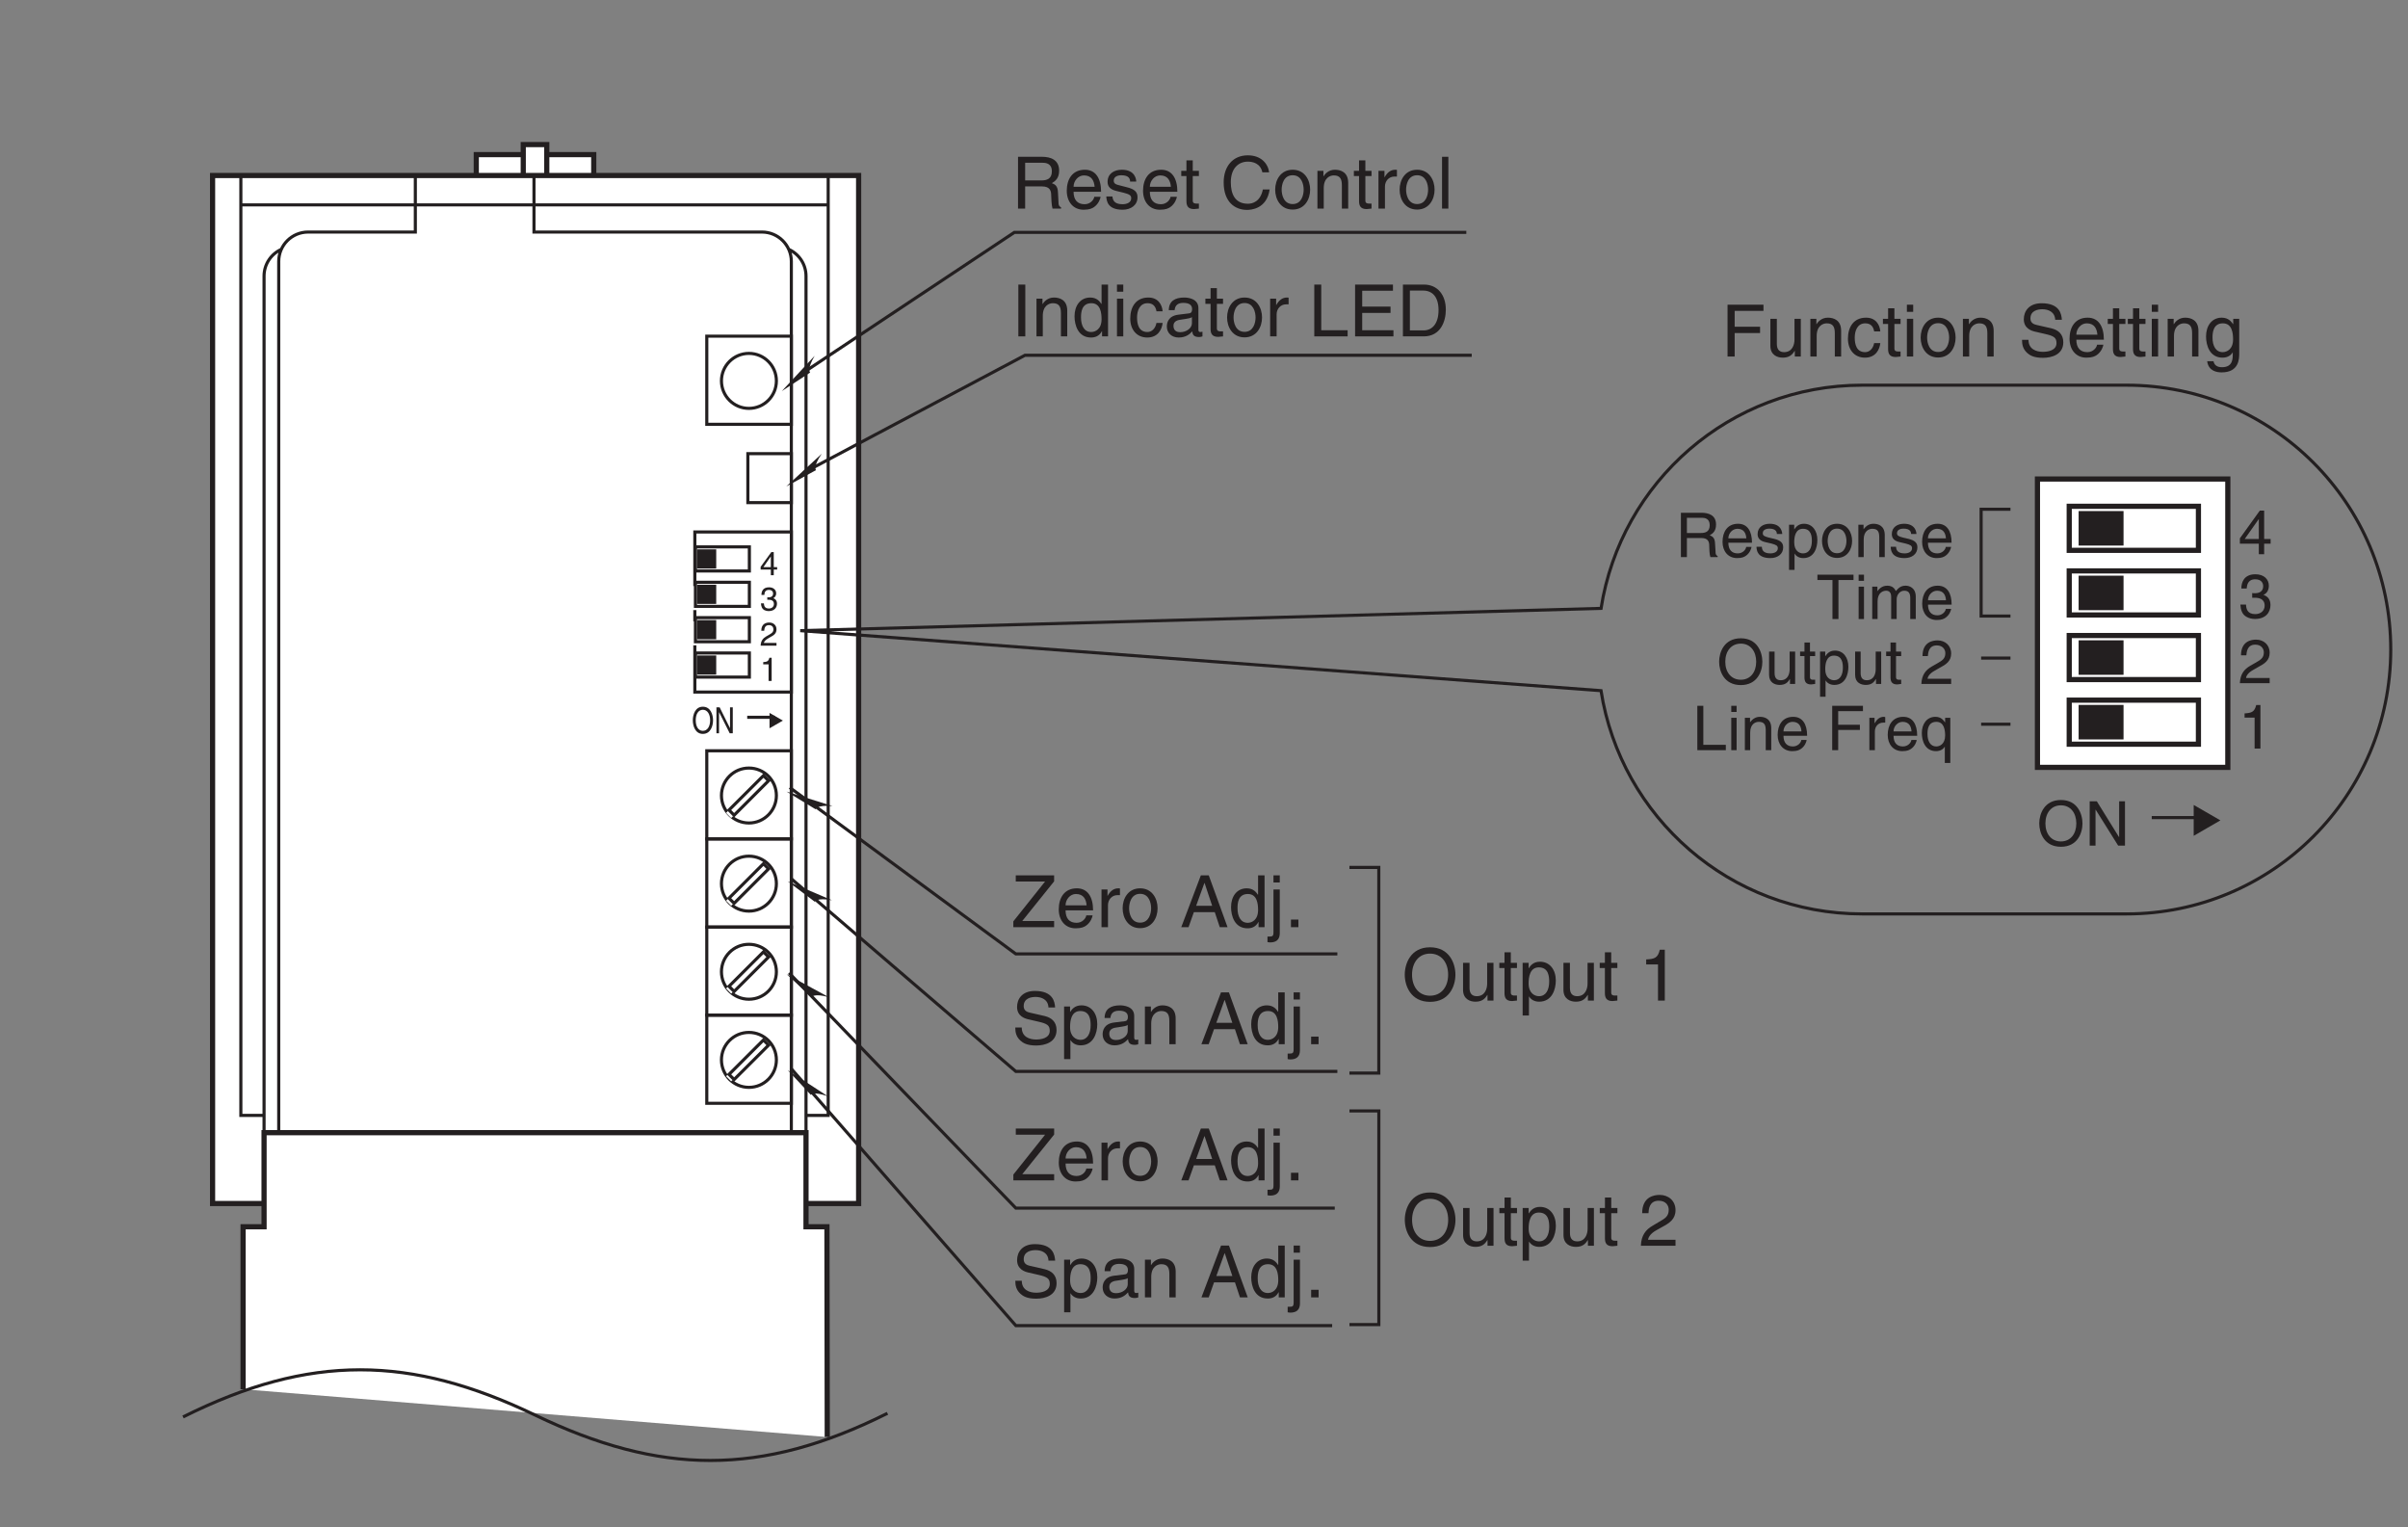 <?xml version="1.0" encoding="UTF-8"?>
<svg xmlns="http://www.w3.org/2000/svg" xmlns:xlink="http://www.w3.org/1999/xlink" width="232.44pt" height="147.4pt" viewBox="0 0 232.44 147.4" version="1.2">
<rect x="0" y="0" width="232.44" height="147.4" fill="#808080" stroke="none"/>
<defs>
<g>
<symbol overflow="visible" id="glyph0-0">
<path style="stroke:none;" d="M 0 0 L 1.594 0 L 1.594 -2.234 L 0 -2.234 Z M 0.797 -1.266 L 0.25 -2.078 L 1.344 -2.078 Z M 0.891 -1.109 L 1.438 -1.922 L 1.438 -0.297 Z M 0.25 -0.156 L 0.797 -0.969 L 1.344 -0.156 Z M 0.156 -1.922 L 0.703 -1.109 L 0.156 -0.297 Z M 0.156 -1.922 "/>
</symbol>
<symbol overflow="visible" id="glyph0-1">
<path style="stroke:none;" d="M 1.672 -0.547 L 1.672 -0.781 L 1.344 -0.781 L 1.344 -2.234 L 1.109 -2.234 L 0.078 -0.812 L 0.078 -0.547 L 1.062 -0.547 L 1.062 0 L 1.344 0 L 1.344 -0.547 Z M 1.047 -1.797 L 1.062 -1.797 L 1.062 -0.781 L 0.344 -0.781 Z M 1.047 -1.797 "/>
</symbol>
<symbol overflow="visible" id="glyph0-2">
<path style="stroke:none;" d="M 0.719 -1.031 C 0.75 -1.031 0.797 -1.031 0.844 -1.031 C 1.031 -1.031 1.359 -1 1.359 -0.625 C 1.359 -0.359 1.156 -0.188 0.875 -0.188 C 0.453 -0.188 0.406 -0.469 0.391 -0.688 L 0.109 -0.688 C 0.125 -0.422 0.188 -0.172 0.438 -0.031 C 0.547 0.016 0.688 0.062 0.859 0.062 C 1.422 0.062 1.656 -0.297 1.656 -0.656 C 1.656 -0.953 1.5 -1.109 1.297 -1.188 C 1.406 -1.234 1.578 -1.359 1.578 -1.656 C 1.578 -1.984 1.312 -2.234 0.891 -2.234 C 0.297 -2.234 0.156 -1.844 0.156 -1.5 L 0.438 -1.5 C 0.453 -1.656 0.469 -1.984 0.875 -1.984 C 1.203 -1.984 1.281 -1.766 1.281 -1.641 C 1.281 -1.359 1.078 -1.266 0.859 -1.266 C 0.812 -1.266 0.766 -1.266 0.719 -1.281 Z M 0.719 -1.031 "/>
</symbol>
<symbol overflow="visible" id="glyph0-3">
<path style="stroke:none;" d="M 0.422 -1.438 C 0.438 -1.594 0.453 -1.984 0.875 -1.984 C 1.203 -1.984 1.312 -1.766 1.312 -1.578 C 1.312 -1.297 1.141 -1.203 0.906 -1.062 L 0.609 -0.891 C 0.312 -0.719 0.094 -0.469 0.078 0 L 1.609 0 L 1.609 -0.266 L 0.391 -0.266 C 0.406 -0.344 0.484 -0.531 0.781 -0.688 L 1.016 -0.828 C 1.344 -1 1.609 -1.172 1.609 -1.578 C 1.609 -1.984 1.297 -2.234 0.922 -2.234 C 0.672 -2.234 0.141 -2.172 0.141 -1.438 Z M 0.422 -1.438 "/>
</symbol>
<symbol overflow="visible" id="glyph0-4">
<path style="stroke:none;" d="M 1.141 -2.234 L 0.922 -2.234 C 0.828 -1.875 0.688 -1.844 0.328 -1.812 L 0.328 -1.594 L 0.844 -1.594 L 0.844 0 L 1.141 0 Z M 1.141 -2.234 "/>
</symbol>
<symbol overflow="visible" id="glyph1-0">
<path style="stroke:none;" d="M 0 0 L 1.391 0 L 1.391 -2.438 L 0 -2.438 Z M 0.688 -1.375 L 0.219 -2.266 L 1.172 -2.266 Z M 0.781 -1.219 L 1.25 -2.109 L 1.25 -0.328 Z M 0.219 -0.172 L 0.688 -1.062 L 1.172 -0.172 Z M 0.141 -2.109 L 0.609 -1.219 L 0.141 -0.328 Z M 0.141 -2.109 "/>
</symbol>
<symbol overflow="visible" id="glyph1-1">
<path style="stroke:none;" d="M 1.781 -1.25 C 1.781 -0.656 1.516 -0.234 1.078 -0.234 C 0.641 -0.234 0.391 -0.656 0.391 -1.25 C 0.391 -1.844 0.641 -2.266 1.078 -2.266 C 1.516 -2.266 1.781 -1.844 1.781 -1.25 Z M 2.062 -1.25 C 2.062 -1.797 1.828 -2.562 1.078 -2.562 C 0.344 -2.562 0.109 -1.797 0.109 -1.25 C 0.109 -0.703 0.344 0.062 1.078 0.062 C 1.828 0.062 2.062 -0.703 2.062 -1.25 Z M 2.062 -1.25 "/>
</symbol>
<symbol overflow="visible" id="glyph1-2">
<path style="stroke:none;" d="M 1.531 -0.484 L 0.531 -2.5 L 0.219 -2.5 L 0.219 0 L 0.469 0 L 0.469 -2.016 L 0.484 -2.016 L 1.5 0 L 1.797 0 L 1.797 -2.5 L 1.531 -2.5 Z M 1.531 -0.484 "/>
</symbol>
<symbol overflow="visible" id="glyph2-0">
<path style="stroke:none;" d="M 0 0 L 2.984 0 L 2.984 -4.172 L 0 -4.172 Z M 1.5 -2.359 L 0.484 -3.875 L 2.5 -3.875 Z M 1.672 -2.094 L 2.688 -3.609 L 2.688 -0.562 Z M 0.484 -0.297 L 1.5 -1.828 L 2.5 -0.297 Z M 0.297 -3.609 L 1.312 -2.094 L 0.297 -0.562 Z M 0.297 -3.609 "/>
</symbol>
<symbol overflow="visible" id="glyph2-1">
<path style="stroke:none;" d="M 3.812 -2.141 C 3.812 -1.141 3.25 -0.406 2.328 -0.406 C 1.391 -0.406 0.828 -1.141 0.828 -2.141 C 0.828 -3.156 1.391 -3.891 2.328 -3.891 C 3.25 -3.891 3.812 -3.156 3.812 -2.141 Z M 4.406 -2.141 C 4.406 -3.062 3.922 -4.406 2.328 -4.406 C 0.719 -4.406 0.234 -3.062 0.234 -2.141 C 0.234 -1.219 0.719 0.109 2.328 0.109 C 3.922 0.109 4.406 -1.219 4.406 -2.141 Z M 4.406 -2.141 "/>
</symbol>
<symbol overflow="visible" id="glyph2-2">
<path style="stroke:none;" d="M 3.297 -0.828 L 3.281 -0.828 L 1.141 -4.281 L 0.453 -4.281 L 0.453 0 L 1.016 0 L 1.016 -3.469 L 1.031 -3.469 L 3.203 0 L 3.859 0 L 3.859 -4.281 L 3.297 -4.281 Z M 3.297 -0.828 "/>
</symbol>
<symbol overflow="visible" id="glyph2-3">
<path style="stroke:none;" d="M 2.141 -4.203 L 1.734 -4.203 C 1.562 -3.516 1.281 -3.438 0.609 -3.391 L 0.609 -2.984 L 1.578 -2.984 L 1.578 0 L 2.141 0 Z M 2.141 -4.203 "/>
</symbol>
<symbol overflow="visible" id="glyph2-4">
<path style="stroke:none;" d="M 0.781 -2.688 C 0.812 -2.984 0.844 -3.719 1.641 -3.719 C 2.25 -3.719 2.469 -3.297 2.469 -2.969 C 2.469 -2.422 2.141 -2.25 1.688 -1.984 L 1.141 -1.672 C 0.578 -1.344 0.188 -0.875 0.156 0 L 3.031 0 L 3.031 -0.5 L 0.75 -0.5 C 0.766 -0.656 0.891 -0.984 1.469 -1.297 L 1.906 -1.547 C 2.531 -1.875 3.031 -2.188 3.031 -2.938 C 3.031 -3.719 2.438 -4.203 1.719 -4.203 C 1.266 -4.203 0.266 -4.062 0.266 -2.688 Z M 0.781 -2.688 "/>
</symbol>
<symbol overflow="visible" id="glyph2-5">
<path style="stroke:none;" d="M 1.344 -1.938 C 1.422 -1.938 1.5 -1.938 1.578 -1.938 C 1.938 -1.938 2.547 -1.875 2.547 -1.172 C 2.547 -0.688 2.172 -0.359 1.641 -0.359 C 0.859 -0.359 0.766 -0.891 0.75 -1.281 L 0.203 -1.281 C 0.234 -0.797 0.359 -0.312 0.828 -0.078 C 1.031 0.031 1.297 0.109 1.609 0.109 C 2.672 0.109 3.109 -0.547 3.109 -1.234 C 3.109 -1.797 2.828 -2.078 2.422 -2.219 C 2.641 -2.297 2.953 -2.547 2.953 -3.094 C 2.953 -3.734 2.469 -4.203 1.656 -4.203 C 0.562 -4.203 0.297 -3.438 0.297 -2.828 L 0.812 -2.828 C 0.844 -3.109 0.891 -3.719 1.641 -3.719 C 2.266 -3.719 2.406 -3.312 2.406 -3.062 C 2.406 -2.531 2.016 -2.375 1.609 -2.375 C 1.516 -2.375 1.422 -2.375 1.344 -2.391 Z M 1.344 -1.938 "/>
</symbol>
<symbol overflow="visible" id="glyph2-6">
<path style="stroke:none;" d="M 3.125 -1.016 L 3.125 -1.469 L 2.5 -1.469 L 2.5 -4.203 L 2.078 -4.203 L 0.156 -1.531 L 0.156 -1.016 L 1.984 -1.016 L 1.984 0 L 2.5 0 L 2.5 -1.016 Z M 1.969 -3.375 L 1.984 -3.375 L 1.984 -1.469 L 0.625 -1.469 Z M 1.969 -3.375 "/>
</symbol>
<symbol overflow="visible" id="glyph2-7">
<path style="stroke:none;" d="M 1.031 -4.281 L 0.453 -4.281 L 0.453 0 L 3.203 0 L 3.203 -0.516 L 1.031 -0.516 Z M 1.031 -4.281 "/>
</symbol>
<symbol overflow="visible" id="glyph2-8">
<path style="stroke:none;" d="M 0.922 -3.125 L 0.406 -3.125 L 0.406 0 L 0.922 0 Z M 0.922 -3.688 L 0.922 -4.281 L 0.406 -4.281 L 0.406 -3.688 Z M 0.922 -3.688 "/>
</symbol>
<symbol overflow="visible" id="glyph2-9">
<path style="stroke:none;" d="M 2.938 -2.125 C 2.938 -3.016 2.328 -3.219 1.844 -3.219 C 1.297 -3.219 1.016 -2.844 0.891 -2.688 L 0.891 -3.125 L 0.391 -3.125 L 0.391 0 L 0.906 0 L 0.906 -1.703 C 0.906 -2.547 1.438 -2.734 1.734 -2.734 C 2.25 -2.734 2.406 -2.469 2.406 -1.922 L 2.406 0 L 2.938 0 Z M 2.938 -2.125 "/>
</symbol>
<symbol overflow="visible" id="glyph2-10">
<path style="stroke:none;" d="M 2.516 -0.984 C 2.5 -0.75 2.203 -0.359 1.703 -0.359 C 1.109 -0.359 0.797 -0.734 0.797 -1.391 L 3.078 -1.391 C 3.078 -2.5 2.641 -3.219 1.734 -3.219 C 0.703 -3.219 0.234 -2.438 0.234 -1.469 C 0.234 -0.578 0.766 0.094 1.641 0.094 C 2.141 0.094 2.344 -0.031 2.484 -0.125 C 2.875 -0.391 3.016 -0.828 3.031 -0.984 Z M 0.797 -1.812 C 0.797 -2.297 1.188 -2.734 1.672 -2.734 C 2.297 -2.734 2.5 -2.297 2.531 -1.812 Z M 0.797 -1.812 "/>
</symbol>
<symbol overflow="visible" id="glyph2-11">
<path style="stroke:none;" d=""/>
</symbol>
<symbol overflow="visible" id="glyph2-12">
<path style="stroke:none;" d="M 1.094 -1.953 L 3.188 -1.953 L 3.188 -2.453 L 1.094 -2.453 L 1.094 -3.766 L 3.484 -3.766 L 3.484 -4.281 L 0.516 -4.281 L 0.516 0 L 1.094 0 Z M 1.094 -1.953 "/>
</symbol>
<symbol overflow="visible" id="glyph2-13">
<path style="stroke:none;" d="M 0.984 -1.812 C 0.984 -2.266 1.297 -2.656 1.781 -2.656 L 1.984 -2.656 L 1.984 -3.188 C 1.938 -3.203 1.906 -3.219 1.844 -3.219 C 1.453 -3.219 1.172 -2.969 0.969 -2.609 L 0.953 -2.609 L 0.953 -3.125 L 0.453 -3.125 L 0.453 0 L 0.984 0 Z M 0.984 -1.812 "/>
</symbol>
<symbol overflow="visible" id="glyph2-14">
<path style="stroke:none;" d="M 2.953 -3.125 L 2.453 -3.125 L 2.453 -2.688 L 2.438 -2.688 C 2.312 -2.859 2.078 -3.219 1.516 -3.219 C 0.688 -3.219 0.203 -2.531 0.203 -1.656 C 0.203 -0.906 0.516 0.094 1.578 0.094 C 2 0.094 2.281 -0.109 2.406 -0.328 L 2.422 -0.328 L 2.422 1.234 L 2.953 1.234 Z M 2.453 -1.422 C 2.453 -0.578 1.922 -0.359 1.594 -0.359 C 1.016 -0.359 0.75 -0.891 0.75 -1.562 C 0.75 -1.969 0.797 -2.734 1.609 -2.734 C 2.359 -2.734 2.453 -1.922 2.453 -1.422 Z M 2.453 -1.422 "/>
</symbol>
<symbol overflow="visible" id="glyph2-15">
<path style="stroke:none;" d="M 2.922 0 L 2.922 -3.125 L 2.391 -3.125 L 2.391 -1.406 C 2.391 -0.953 2.203 -0.359 1.531 -0.359 C 1.188 -0.359 0.938 -0.531 0.938 -1.047 L 0.938 -3.125 L 0.406 -3.125 L 0.406 -0.875 C 0.406 -0.125 0.969 0.094 1.422 0.094 C 1.922 0.094 2.188 -0.094 2.406 -0.469 L 2.422 -0.453 L 2.422 0 Z M 2.922 0 "/>
</symbol>
<symbol overflow="visible" id="glyph2-16">
<path style="stroke:none;" d="M 1.531 -2.688 L 1.531 -3.125 L 1.031 -3.125 L 1.031 -4 L 0.5 -4 L 0.5 -3.125 L 0.078 -3.125 L 0.078 -2.688 L 0.5 -2.688 L 0.5 -0.625 C 0.5 -0.25 0.625 0.047 1.141 0.047 C 1.188 0.047 1.344 0.016 1.531 0 L 1.531 -0.406 L 1.344 -0.406 C 1.234 -0.406 1.031 -0.406 1.031 -0.656 L 1.031 -2.688 Z M 1.531 -2.688 "/>
</symbol>
<symbol overflow="visible" id="glyph2-17">
<path style="stroke:none;" d="M 0.844 -1.422 C 0.844 -1.922 0.938 -2.734 1.688 -2.734 C 2.5 -2.734 2.547 -1.969 2.547 -1.562 C 2.547 -0.891 2.281 -0.359 1.703 -0.359 C 1.359 -0.359 0.844 -0.578 0.844 -1.422 Z M 0.344 1.234 L 0.875 1.234 L 0.875 -0.328 L 0.891 -0.328 C 1.016 -0.109 1.297 0.094 1.719 0.094 C 2.781 0.094 3.078 -0.906 3.078 -1.656 C 3.078 -2.531 2.609 -3.219 1.781 -3.219 C 1.219 -3.219 0.984 -2.859 0.859 -2.688 L 0.844 -2.688 L 0.844 -3.125 L 0.344 -3.125 Z M 0.344 1.234 "/>
</symbol>
<symbol overflow="visible" id="glyph2-18">
<path style="stroke:none;" d="M 1.109 -1.844 L 2.5 -1.844 C 3.203 -1.844 3.266 -1.422 3.266 -1.078 C 3.266 -0.906 3.281 -0.266 3.375 0 L 4.078 0 L 4.078 -0.094 C 3.906 -0.203 3.875 -0.281 3.875 -0.531 L 3.828 -1.297 C 3.812 -1.891 3.562 -2 3.312 -2.109 C 3.594 -2.266 3.922 -2.5 3.922 -3.141 C 3.922 -4.047 3.219 -4.281 2.5 -4.281 L 0.531 -4.281 L 0.531 0 L 1.109 0 Z M 1.109 -3.797 L 2.547 -3.797 C 2.828 -3.797 3.312 -3.734 3.312 -3.078 C 3.312 -2.438 2.875 -2.328 2.453 -2.328 L 1.109 -2.328 Z M 1.109 -3.797 "/>
</symbol>
<symbol overflow="visible" id="glyph2-19">
<path style="stroke:none;" d="M 2.672 -2.234 C 2.672 -2.391 2.594 -3.219 1.469 -3.219 C 0.859 -3.219 0.297 -2.906 0.297 -2.219 C 0.297 -1.781 0.578 -1.562 1.016 -1.453 L 1.625 -1.312 C 2.078 -1.188 2.25 -1.109 2.25 -0.859 C 2.25 -0.516 1.906 -0.359 1.531 -0.359 C 0.781 -0.359 0.719 -0.766 0.703 -1 L 0.188 -1 C 0.203 -0.625 0.297 0.094 1.531 0.094 C 2.234 0.094 2.766 -0.297 2.766 -0.938 C 2.766 -1.359 2.547 -1.609 1.891 -1.766 L 1.359 -1.891 C 0.969 -2 0.797 -2.062 0.797 -2.312 C 0.797 -2.703 1.266 -2.75 1.422 -2.75 C 2.078 -2.75 2.156 -2.422 2.156 -2.234 Z M 2.672 -2.234 "/>
</symbol>
<symbol overflow="visible" id="glyph2-20">
<path style="stroke:none;" d="M 0.203 -1.562 C 0.203 -0.766 0.656 0.078 1.656 0.078 C 2.656 0.078 3.109 -0.766 3.109 -1.562 C 3.109 -2.375 2.656 -3.219 1.656 -3.219 C 0.656 -3.219 0.203 -2.375 0.203 -1.562 Z M 0.75 -1.562 C 0.75 -1.984 0.906 -2.75 1.656 -2.75 C 2.406 -2.75 2.562 -1.984 2.562 -1.562 C 2.562 -1.141 2.406 -0.375 1.656 -0.375 C 0.906 -0.375 0.75 -1.141 0.75 -1.562 Z M 0.75 -1.562 "/>
</symbol>
<symbol overflow="visible" id="glyph2-21">
<path style="stroke:none;" d="M 0.078 -3.766 L 1.531 -3.766 L 1.531 0 L 2.109 0 L 2.109 -3.766 L 3.562 -3.766 L 3.562 -4.281 L 0.078 -4.281 Z M 0.078 -3.766 "/>
</symbol>
<symbol overflow="visible" id="glyph2-22">
<path style="stroke:none;" d="M 0.391 0 L 0.906 0 L 0.906 -1.703 C 0.906 -2.547 1.438 -2.734 1.734 -2.734 C 2.125 -2.734 2.219 -2.422 2.219 -2.156 L 2.219 0 L 2.75 0 L 2.75 -1.906 C 2.75 -2.328 3.047 -2.734 3.484 -2.734 C 3.938 -2.734 4.062 -2.453 4.062 -2.016 L 4.062 0 L 4.594 0 L 4.594 -2.156 C 4.594 -3.031 3.953 -3.219 3.625 -3.219 C 3.141 -3.219 2.938 -3 2.672 -2.703 C 2.578 -2.875 2.406 -3.219 1.844 -3.219 C 1.281 -3.219 1.016 -2.844 0.891 -2.688 L 0.891 -3.125 L 0.391 -3.125 Z M 0.391 0 "/>
</symbol>
<symbol overflow="visible" id="glyph3-0">
<path style="stroke:none;" d="M 0 0 L 3.484 0 L 3.484 -4.875 L 0 -4.875 Z M 1.734 -2.75 L 0.562 -4.531 L 2.922 -4.531 Z M 1.953 -2.438 L 3.141 -4.219 L 3.141 -0.656 Z M 0.562 -0.344 L 1.734 -2.125 L 2.922 -0.344 Z M 0.344 -4.219 L 1.531 -2.438 L 0.344 -0.656 Z M 0.344 -4.219 "/>
</symbol>
<symbol overflow="visible" id="glyph3-1">
<path style="stroke:none;" d="M 4.188 -3.547 C 4.156 -4.094 3.984 -5.141 2.234 -5.141 C 1.016 -5.141 0.516 -4.375 0.516 -3.594 C 0.516 -2.719 1.25 -2.484 1.578 -2.406 L 2.594 -2.172 C 3.422 -1.984 3.672 -1.812 3.672 -1.297 C 3.672 -0.578 2.844 -0.453 2.359 -0.453 C 1.719 -0.453 0.969 -0.703 0.969 -1.609 L 0.344 -1.609 C 0.344 -1.156 0.422 -0.734 0.844 -0.344 C 1.078 -0.141 1.438 0.125 2.359 0.125 C 3.219 0.125 4.328 -0.188 4.328 -1.375 C 4.328 -2.172 3.828 -2.562 3.188 -2.719 L 1.75 -3.047 C 1.469 -3.109 1.156 -3.25 1.156 -3.672 C 1.156 -4.438 1.875 -4.562 2.312 -4.562 C 2.875 -4.562 3.516 -4.312 3.547 -3.547 Z M 4.188 -3.547 "/>
</symbol>
<symbol overflow="visible" id="glyph3-2">
<path style="stroke:none;" d="M 0.984 -1.656 C 0.984 -2.25 1.094 -3.203 1.969 -3.203 C 2.922 -3.203 2.969 -2.297 2.969 -1.828 C 2.969 -1.031 2.656 -0.422 1.984 -0.422 C 1.594 -0.422 0.984 -0.688 0.984 -1.656 Z M 0.406 1.438 L 1.016 1.438 L 1.016 -0.391 L 1.031 -0.391 C 1.188 -0.125 1.516 0.109 2 0.109 C 3.234 0.109 3.609 -1.062 3.609 -1.938 C 3.609 -2.953 3.047 -3.75 2.078 -3.75 C 1.422 -3.75 1.141 -3.344 1 -3.125 L 0.984 -3.125 L 0.984 -3.641 L 0.406 -3.641 Z M 0.406 1.438 "/>
</symbol>
<symbol overflow="visible" id="glyph3-3">
<path style="stroke:none;" d="M 1 -2.531 C 1.031 -2.812 1.141 -3.234 1.828 -3.234 C 2.406 -3.234 2.688 -3.031 2.688 -2.641 C 2.688 -2.281 2.516 -2.234 2.375 -2.219 L 1.359 -2.094 C 0.344 -1.969 0.25 -1.25 0.25 -0.953 C 0.25 -0.328 0.719 0.109 1.391 0.109 C 2.109 0.109 2.469 -0.234 2.703 -0.484 C 2.734 -0.203 2.812 0.062 3.359 0.062 C 3.5 0.062 3.594 0.031 3.688 0 L 3.688 -0.453 C 3.625 -0.438 3.547 -0.422 3.484 -0.422 C 3.359 -0.422 3.297 -0.484 3.297 -0.641 L 3.297 -2.734 C 3.297 -3.672 2.234 -3.75 1.938 -3.75 C 1.031 -3.75 0.453 -3.406 0.438 -2.531 Z M 2.672 -1.266 C 2.672 -0.781 2.125 -0.406 1.547 -0.406 C 1.094 -0.406 0.891 -0.641 0.891 -1.031 C 0.891 -1.5 1.359 -1.594 1.672 -1.625 C 2.422 -1.734 2.578 -1.781 2.672 -1.859 Z M 2.672 -1.266 "/>
</symbol>
<symbol overflow="visible" id="glyph3-4">
<path style="stroke:none;" d="M 3.422 -2.484 C 3.422 -3.516 2.703 -3.75 2.141 -3.75 C 1.516 -3.75 1.172 -3.328 1.047 -3.125 L 1.031 -3.125 L 1.031 -3.641 L 0.453 -3.641 L 0.453 0 L 1.062 0 L 1.062 -1.984 C 1.062 -2.969 1.672 -3.203 2.031 -3.203 C 2.625 -3.203 2.812 -2.875 2.812 -2.25 L 2.812 0 L 3.422 0 Z M 3.422 -2.484 "/>
</symbol>
<symbol overflow="visible" id="glyph3-5">
<path style="stroke:none;" d=""/>
</symbol>
<symbol overflow="visible" id="glyph3-6">
<path style="stroke:none;" d="M 3.328 -1.453 L 3.812 0 L 4.562 0 L 2.75 -5 L 1.984 -5 L 0.094 0 L 0.797 0 L 1.312 -1.453 Z M 1.531 -2.062 L 2.328 -4.266 L 2.344 -4.266 L 3.078 -2.062 Z M 1.531 -2.062 "/>
</symbol>
<symbol overflow="visible" id="glyph3-7">
<path style="stroke:none;" d="M 3.484 -5 L 2.859 -5 L 2.859 -3.172 L 2.844 -3.125 C 2.703 -3.344 2.422 -3.75 1.766 -3.75 C 0.797 -3.75 0.25 -2.953 0.25 -1.938 C 0.25 -1.062 0.609 0.109 1.844 0.109 C 2.203 0.109 2.625 0 2.891 -0.5 L 2.906 -0.5 L 2.906 0 L 3.484 0 Z M 0.875 -1.828 C 0.875 -2.297 0.922 -3.203 1.875 -3.203 C 2.766 -3.203 2.859 -2.25 2.859 -1.656 C 2.859 -0.688 2.25 -0.422 1.859 -0.422 C 1.188 -0.422 0.875 -1.031 0.875 -1.828 Z M 0.875 -1.828 "/>
</symbol>
<symbol overflow="visible" id="glyph3-8">
<path style="stroke:none;" d="M 1.078 -3.641 L 0.469 -3.641 L 0.469 0.469 C 0.469 0.875 0.375 0.906 0.016 0.906 L -0.109 0.906 L -0.109 1.438 C -0.016 1.453 0.062 1.469 0.141 1.469 C 1.047 1.469 1.078 0.844 1.078 0.531 Z M 1.078 -5 L 0.469 -5 L 0.469 -4.312 L 1.078 -4.312 Z M 1.078 -5 "/>
</symbol>
<symbol overflow="visible" id="glyph3-9">
<path style="stroke:none;" d="M 1.328 -0.734 L 0.609 -0.734 L 0.609 0 L 1.328 0 Z M 1.328 -0.734 "/>
</symbol>
<symbol overflow="visible" id="glyph3-10">
<path style="stroke:none;" d="M 4.094 -0.594 L 1.016 -0.594 L 4.094 -4.422 L 4.094 -5 L 0.391 -5 L 0.391 -4.406 L 3.219 -4.406 L 0.156 -0.562 L 0.156 0 L 4.094 0 Z M 4.094 -0.594 "/>
</symbol>
<symbol overflow="visible" id="glyph3-11">
<path style="stroke:none;" d="M 2.938 -1.141 C 2.906 -0.875 2.578 -0.422 2 -0.422 C 1.297 -0.422 0.938 -0.859 0.938 -1.625 L 3.594 -1.625 C 3.594 -2.906 3.078 -3.75 2.031 -3.75 C 0.828 -3.75 0.281 -2.844 0.281 -1.719 C 0.281 -0.672 0.891 0.109 1.906 0.109 C 2.5 0.109 2.734 -0.031 2.906 -0.141 C 3.359 -0.453 3.531 -0.969 3.547 -1.141 Z M 0.938 -2.109 C 0.938 -2.672 1.375 -3.203 1.938 -3.203 C 2.688 -3.203 2.922 -2.672 2.969 -2.109 Z M 0.938 -2.109 "/>
</symbol>
<symbol overflow="visible" id="glyph3-12">
<path style="stroke:none;" d="M 1.156 -2.125 C 1.156 -2.641 1.516 -3.094 2.078 -3.094 L 2.312 -3.094 L 2.312 -3.734 C 2.266 -3.75 2.234 -3.75 2.156 -3.75 C 1.688 -3.75 1.375 -3.469 1.125 -3.031 L 1.109 -3.031 L 1.109 -3.641 L 0.531 -3.641 L 0.531 0 L 1.156 0 Z M 1.156 -2.125 "/>
</symbol>
<symbol overflow="visible" id="glyph3-13">
<path style="stroke:none;" d="M 0.25 -1.828 C 0.25 -0.891 0.781 0.094 1.938 0.094 C 3.094 0.094 3.625 -0.891 3.625 -1.828 C 3.625 -2.766 3.094 -3.75 1.938 -3.75 C 0.781 -3.75 0.25 -2.766 0.25 -1.828 Z M 0.875 -1.828 C 0.875 -2.312 1.062 -3.219 1.938 -3.219 C 2.812 -3.219 3 -2.312 3 -1.828 C 3 -1.344 2.812 -0.438 1.938 -0.438 C 1.062 -0.438 0.875 -1.344 0.875 -1.828 Z M 0.875 -1.828 "/>
</symbol>
<symbol overflow="visible" id="glyph3-14">
<path style="stroke:none;" d="M 4.453 -2.5 C 4.453 -1.328 3.797 -0.469 2.703 -0.469 C 1.625 -0.469 0.969 -1.328 0.969 -2.5 C 0.969 -3.672 1.625 -4.531 2.703 -4.531 C 3.797 -4.531 4.453 -3.672 4.453 -2.5 Z M 5.156 -2.5 C 5.156 -3.578 4.578 -5.141 2.703 -5.141 C 0.844 -5.141 0.266 -3.578 0.266 -2.5 C 0.266 -1.422 0.844 0.125 2.703 0.125 C 4.578 0.125 5.156 -1.422 5.156 -2.5 Z M 5.156 -2.5 "/>
</symbol>
<symbol overflow="visible" id="glyph3-15">
<path style="stroke:none;" d="M 3.406 0 L 3.406 -3.641 L 2.797 -3.641 L 2.797 -1.641 C 2.797 -1.109 2.562 -0.422 1.797 -0.422 C 1.391 -0.422 1.094 -0.625 1.094 -1.219 L 1.094 -3.641 L 0.469 -3.641 L 0.469 -1.031 C 0.469 -0.156 1.125 0.109 1.656 0.109 C 2.25 0.109 2.562 -0.125 2.812 -0.547 L 2.828 -0.531 L 2.828 0 Z M 3.406 0 "/>
</symbol>
<symbol overflow="visible" id="glyph3-16">
<path style="stroke:none;" d="M 1.797 -3.141 L 1.797 -3.641 L 1.203 -3.641 L 1.203 -4.656 L 0.594 -4.656 L 0.594 -3.641 L 0.094 -3.641 L 0.094 -3.141 L 0.594 -3.141 L 0.594 -0.734 C 0.594 -0.297 0.719 0.047 1.328 0.047 C 1.391 0.047 1.562 0.016 1.797 0 L 1.797 -0.484 L 1.578 -0.484 C 1.453 -0.484 1.203 -0.484 1.203 -0.766 L 1.203 -3.141 Z M 1.797 -3.141 "/>
</symbol>
<symbol overflow="visible" id="glyph3-17">
<path style="stroke:none;" d="M 0.922 -3.141 C 0.938 -3.484 0.984 -4.344 1.906 -4.344 C 2.625 -4.344 2.875 -3.859 2.875 -3.469 C 2.875 -2.828 2.5 -2.625 1.984 -2.328 L 1.328 -1.938 C 0.672 -1.562 0.219 -1.016 0.188 0 L 3.531 0 L 3.531 -0.578 L 0.875 -0.578 C 0.906 -0.766 1.047 -1.156 1.719 -1.516 L 2.219 -1.797 C 2.953 -2.188 3.531 -2.562 3.531 -3.438 C 3.531 -4.344 2.844 -4.906 2 -4.906 C 1.469 -4.906 0.312 -4.734 0.312 -3.141 Z M 0.922 -3.141 "/>
</symbol>
<symbol overflow="visible" id="glyph3-18">
<path style="stroke:none;" d="M 2.5 -4.906 L 2.016 -4.906 C 1.828 -4.094 1.5 -4.016 0.703 -3.969 L 0.703 -3.484 L 1.844 -3.484 L 1.844 0 L 2.5 0 Z M 2.5 -4.906 "/>
</symbol>
<symbol overflow="visible" id="glyph3-19">
<path style="stroke:none;" d="M 1.297 -2.141 L 2.922 -2.141 C 3.734 -2.141 3.812 -1.672 3.812 -1.25 C 3.812 -1.062 3.844 -0.312 3.938 0 L 4.766 0 L 4.766 -0.109 C 4.562 -0.234 4.516 -0.328 4.516 -0.609 L 4.469 -1.516 C 4.453 -2.219 4.156 -2.344 3.875 -2.453 C 4.188 -2.641 4.578 -2.922 4.578 -3.656 C 4.578 -4.719 3.75 -5 2.922 -5 L 0.609 -5 L 0.609 0 L 1.297 0 Z M 1.297 -4.422 L 2.969 -4.422 C 3.312 -4.422 3.875 -4.359 3.875 -3.594 C 3.875 -2.844 3.359 -2.719 2.859 -2.719 L 1.297 -2.719 Z M 1.297 -4.422 "/>
</symbol>
<symbol overflow="visible" id="glyph3-20">
<path style="stroke:none;" d="M 3.109 -2.609 C 3.109 -2.781 3.031 -3.75 1.719 -3.75 C 1 -3.75 0.344 -3.391 0.344 -2.578 C 0.344 -2.078 0.672 -1.828 1.188 -1.703 L 1.891 -1.531 C 2.422 -1.391 2.625 -1.297 2.625 -1 C 2.625 -0.594 2.219 -0.422 1.781 -0.422 C 0.922 -0.422 0.844 -0.891 0.812 -1.172 L 0.219 -1.172 C 0.25 -0.734 0.344 0.109 1.797 0.109 C 2.609 0.109 3.234 -0.344 3.234 -1.094 C 3.234 -1.594 2.969 -1.875 2.203 -2.062 L 1.594 -2.219 C 1.125 -2.328 0.938 -2.406 0.938 -2.703 C 0.938 -3.156 1.469 -3.219 1.656 -3.219 C 2.438 -3.219 2.516 -2.844 2.516 -2.609 Z M 3.109 -2.609 "/>
</symbol>
<symbol overflow="visible" id="glyph3-21">
<path style="stroke:none;" d="M 4.703 -3.5 C 4.594 -4.328 3.938 -5.141 2.641 -5.141 C 1.188 -5.141 0.312 -4.062 0.312 -2.531 C 0.312 -0.609 1.422 0.125 2.562 0.125 C 2.938 0.125 4.469 0.047 4.75 -1.844 L 4.094 -1.844 C 3.859 -0.672 3.094 -0.469 2.656 -0.469 C 1.422 -0.469 1 -1.375 1 -2.547 C 1 -3.875 1.734 -4.531 2.641 -4.531 C 3.125 -4.531 3.859 -4.375 4.047 -3.5 Z M 4.703 -3.5 "/>
</symbol>
<symbol overflow="visible" id="glyph3-22">
<path style="stroke:none;" d="M 1.078 -5 L 0.469 -5 L 0.469 0 L 1.078 0 Z M 1.078 -5 "/>
</symbol>
<symbol overflow="visible" id="glyph3-23">
<path style="stroke:none;" d="M 1.312 -5 L 0.641 -5 L 0.641 0 L 1.312 0 Z M 1.312 -5 "/>
</symbol>
<symbol overflow="visible" id="glyph3-24">
<path style="stroke:none;" d="M 1.078 -3.641 L 0.469 -3.641 L 0.469 0 L 1.078 0 Z M 1.078 -4.312 L 1.078 -5 L 0.469 -5 L 0.469 -4.312 Z M 1.078 -4.312 "/>
</symbol>
<symbol overflow="visible" id="glyph3-25">
<path style="stroke:none;" d="M 3.328 -2.422 C 3.281 -3.047 2.906 -3.75 1.953 -3.75 C 0.75 -3.75 0.203 -2.844 0.203 -1.719 C 0.203 -0.672 0.812 0.109 1.844 0.109 C 2.906 0.109 3.266 -0.703 3.328 -1.297 L 2.734 -1.297 C 2.625 -0.734 2.266 -0.422 1.859 -0.422 C 1.016 -0.422 0.859 -1.203 0.859 -1.828 C 0.859 -2.469 1.109 -3.203 1.875 -3.203 C 2.391 -3.203 2.656 -2.906 2.734 -2.422 Z M 3.328 -2.422 "/>
</symbol>
<symbol overflow="visible" id="glyph3-26">
<path style="stroke:none;" d="M 1.203 -5 L 0.531 -5 L 0.531 0 L 3.75 0 L 3.75 -0.594 L 1.203 -0.594 Z M 1.203 -5 "/>
</symbol>
<symbol overflow="visible" id="glyph3-27">
<path style="stroke:none;" d="M 4.297 -0.594 L 1.281 -0.594 L 1.281 -2.266 L 4.016 -2.266 L 4.016 -2.875 L 1.281 -2.875 L 1.281 -4.406 L 4.25 -4.406 L 4.25 -5 L 0.594 -5 L 0.594 0 L 4.297 0 Z M 4.297 -0.594 "/>
</symbol>
<symbol overflow="visible" id="glyph3-28">
<path style="stroke:none;" d="M 0.562 0 L 2.562 0 C 4.203 0 4.703 -1.453 4.703 -2.578 C 4.703 -4.016 3.891 -5 2.594 -5 L 0.562 -5 Z M 1.234 -4.422 L 2.5 -4.422 C 3.422 -4.422 4 -3.797 4 -2.531 C 4 -1.266 3.422 -0.578 2.547 -0.578 L 1.234 -0.578 Z M 1.234 -4.422 "/>
</symbol>
<symbol overflow="visible" id="glyph3-29">
<path style="stroke:none;" d="M 1.281 -2.266 L 3.734 -2.266 L 3.734 -2.875 L 1.281 -2.875 L 1.281 -4.406 L 4.062 -4.406 L 4.062 -5 L 0.594 -5 L 0.594 0 L 1.281 0 Z M 1.281 -2.266 "/>
</symbol>
<symbol overflow="visible" id="glyph3-30">
<path style="stroke:none;" d="M 0.906 -1.828 C 0.906 -2.297 0.969 -3.203 1.906 -3.203 C 2.797 -3.203 2.891 -2.25 2.891 -1.656 C 2.891 -0.688 2.281 -0.422 1.891 -0.422 C 1.219 -0.422 0.906 -1.031 0.906 -1.828 Z M 3.484 -3.641 L 2.906 -3.641 L 2.906 -3.125 L 2.891 -3.125 C 2.734 -3.344 2.453 -3.75 1.797 -3.75 C 0.828 -3.75 0.281 -2.953 0.281 -1.938 C 0.281 -1.062 0.641 0.109 1.875 0.109 C 2.375 0.109 2.688 -0.125 2.844 -0.391 L 2.844 -0.406 L 2.859 -0.406 L 2.859 -0.266 C 2.859 0.172 2.891 1.031 1.828 1.031 C 1.672 1.031 1.109 1.031 1 0.453 L 0.391 0.453 C 0.516 1.422 1.359 1.531 1.781 1.531 C 3.469 1.531 3.484 0.219 3.484 -0.297 Z M 3.484 -3.641 "/>
</symbol>
</g>
<clipPath id="clip1">
  <path d="M 75 35 L 231.691 35 L 231.691 91 L 75 91 Z M 75 35 "/>
</clipPath>
</defs>
<g id="surface1">
<path style="fill-rule:nonzero;fill:rgb(100%,100%,100%);fill-opacity:1;stroke-width:5;stroke-linecap:butt;stroke-linejoin:miter;stroke:rgb(13.73%,12.16%,12.549%);stroke-opacity:1;stroke-miterlimit:4;" d="M 457.824 366.385 L 571.213 366.385 L 571.213 1318.801 L 457.824 1318.801 Z M 457.824 366.385 " transform="matrix(0.1,0,0,-0.1,0.192,146.802)"/>
<path style="fill-rule:nonzero;fill:rgb(100%,100%,100%);fill-opacity:1;stroke-width:5;stroke-linecap:butt;stroke-linejoin:miter;stroke:rgb(13.73%,12.16%,12.549%);stroke-opacity:1;stroke-miterlimit:4;" d="M 503.164 364.698 L 525.873 364.698 L 525.873 1328.488 L 503.164 1328.488 Z M 503.164 364.698 " transform="matrix(0.1,0,0,-0.1,0.192,146.802)"/>
<path style="fill-rule:nonzero;fill:rgb(100%,100%,100%);fill-opacity:1;stroke-width:5;stroke-linecap:butt;stroke-linejoin:miter;stroke:rgb(13.73%,12.16%,12.549%);stroke-opacity:1;stroke-miterlimit:4;" d="M 203.276 306.533 L 826.898 306.533 L 826.898 1298.641 L 203.276 1298.641 Z M 203.276 306.533 " transform="matrix(0.1,0,0,-0.1,0.192,146.802)"/>
<path style="fill:none;stroke-width:3;stroke-linecap:butt;stroke-linejoin:miter;stroke:rgb(13.73%,12.16%,12.549%);stroke-opacity:1;stroke-miterlimit:4;" d="M 230.574 1298.641 L 230.574 391.565 L 253.519 391.565 M 776.342 391.565 L 797.521 391.565 L 797.521 1298.641 M 267.129 374.896 L 267.129 1215.726 C 267.129 1231.376 279.836 1244.084 295.486 1244.084 L 398.991 1244.084 L 398.991 1298.641 M 761.947 374.896 L 761.947 1215.726 C 761.947 1231.376 749.239 1244.084 733.59 1244.084 L 513.518 1244.084 L 513.518 1298.641 M 252.97 360.737 L 252.97 1201.567 C 252.97 1213.295 260.108 1223.375 270.266 1227.65 M 776.106 360.737 L 776.106 1201.567 C 776.106 1213.295 768.968 1223.375 758.81 1227.65 " transform="matrix(0.1,0,0,-0.1,0.192,146.802)"/>
<path style="fill-rule:nonzero;fill:rgb(100%,100%,100%);fill-opacity:1;stroke-width:5;stroke-linecap:butt;stroke-linejoin:miter;stroke:rgb(13.73%,12.16%,12.549%);stroke-opacity:1;stroke-miterlimit:4;" d="M 796.619 81.166 L 796.305 284.098 L 776.106 284.098 L 776.106 374.896 L 252.97 374.896 L 252.97 284.098 L 232.731 284.098 L 232.731 127.29 " transform="matrix(0.1,0,0,-0.1,0.192,146.802)"/>
<path style="fill:none;stroke-width:3;stroke-linecap:butt;stroke-linejoin:miter;stroke:rgb(13.73%,12.16%,12.549%);stroke-opacity:1;stroke-miterlimit:4;" d="M 797.521 1270.283 L 230.574 1270.283 M 174.762 100.541 C 297.251 161.805 394.756 160.04 514.734 102.306 C 634.752 44.572 732.257 42.807 854.745 104.071 " transform="matrix(0.1,0,0,-0.1,0.192,146.802)"/>
<path style="fill-rule:nonzero;fill:rgb(100%,100%,100%);fill-opacity:1;stroke-width:3;stroke-linecap:butt;stroke-linejoin:miter;stroke:rgb(13.73%,12.16%,12.549%);stroke-opacity:1;stroke-miterlimit:4;" d="M 668.796 800.135 L 761.947 800.135 L 761.947 954.629 L 668.796 954.629 Z M 668.796 800.135 " transform="matrix(0.1,0,0,-0.1,0.192,146.802)"/>
<path style="fill-rule:nonzero;fill:rgb(100%,100%,100%);fill-opacity:1;stroke-width:3;stroke-linecap:butt;stroke-linejoin:miter;stroke:rgb(13.73%,12.16%,12.549%);stroke-opacity:1;stroke-miterlimit:4;" d="M 669.384 814.569 L 721.431 814.569 L 721.431 837.827 L 669.384 837.827 Z M 669.384 814.569 " transform="matrix(0.1,0,0,-0.1,0.192,146.802)"/>
<path style="fill:none;stroke-width:15.51;stroke-linecap:butt;stroke-linejoin:miter;stroke:rgb(13.73%,12.16%,12.549%);stroke-opacity:1;stroke-miterlimit:4;" d="M 680.17 818.452 L 680.17 833.944 " transform="matrix(0.1,0,0,-0.1,0.192,146.802)"/>
<path style="fill:none;stroke-width:3;stroke-linecap:butt;stroke-linejoin:miter;stroke:rgb(13.73%,12.16%,12.549%);stroke-opacity:1;stroke-miterlimit:4;" d="M 672.405 818.452 L 687.936 818.452 L 687.936 833.944 L 672.405 833.944 Z M 672.405 818.452 " transform="matrix(0.1,0,0,-0.1,0.192,146.802)"/>
<path style=" stroke:none;fill-rule:nonzero;fill:rgb(100%,100%,100%);fill-opacity:1;" d="M 66.859 62.277 L 72.043 62.277 L 72.043 59.957 L 66.859 59.957 Z M 66.859 62.277 "/>
<path style="fill:none;stroke-width:3;stroke-linecap:butt;stroke-linejoin:miter;stroke:rgb(13.73%,12.16%,12.549%);stroke-opacity:1;stroke-miterlimit:4;" d="M 669.384 848.692 L 721.431 848.692 L 721.431 871.95 L 669.384 871.95 Z M 669.384 848.692 " transform="matrix(0.1,0,0,-0.1,0.192,146.802)"/>
<path style="fill:none;stroke-width:15.51;stroke-linecap:butt;stroke-linejoin:miter;stroke:rgb(13.73%,12.16%,12.549%);stroke-opacity:1;stroke-miterlimit:4;" d="M 680.17 852.574 L 680.17 868.067 " transform="matrix(0.1,0,0,-0.1,0.192,146.802)"/>
<path style="fill:none;stroke-width:3;stroke-linecap:butt;stroke-linejoin:miter;stroke:rgb(13.73%,12.16%,12.549%);stroke-opacity:1;stroke-miterlimit:4;" d="M 672.405 852.574 L 687.936 852.574 L 687.936 868.106 L 672.405 868.106 Z M 672.405 852.574 " transform="matrix(0.1,0,0,-0.1,0.192,146.802)"/>
<path style=" stroke:none;fill-rule:nonzero;fill:rgb(100%,100%,100%);fill-opacity:1;" d="M 66.859 58.879 L 72.043 58.879 L 72.043 56.559 L 66.859 56.559 Z M 66.859 58.879 "/>
<path style="fill:none;stroke-width:3;stroke-linecap:butt;stroke-linejoin:miter;stroke:rgb(13.73%,12.16%,12.549%);stroke-opacity:1;stroke-miterlimit:4;" d="M 669.384 882.814 L 721.431 882.814 L 721.431 906.073 L 669.384 906.073 Z M 669.384 882.814 " transform="matrix(0.1,0,0,-0.1,0.192,146.802)"/>
<path style="fill:none;stroke-width:15.51;stroke-linecap:butt;stroke-linejoin:miter;stroke:rgb(13.73%,12.16%,12.549%);stroke-opacity:1;stroke-miterlimit:4;" d="M 680.17 886.697 L 680.17 902.229 " transform="matrix(0.1,0,0,-0.1,0.192,146.802)"/>
<path style="fill:none;stroke-width:3;stroke-linecap:butt;stroke-linejoin:miter;stroke:rgb(13.73%,12.16%,12.549%);stroke-opacity:1;stroke-miterlimit:4;" d="M 672.405 886.697 L 687.936 886.697 L 687.936 902.229 L 672.405 902.229 Z M 672.405 886.697 " transform="matrix(0.1,0,0,-0.1,0.192,146.802)"/>
<path style="fill-rule:nonzero;fill:rgb(100%,100%,100%);fill-opacity:1;stroke-width:3;stroke-linecap:butt;stroke-linejoin:miter;stroke:rgb(13.73%,12.16%,12.549%);stroke-opacity:1;stroke-miterlimit:4;" d="M 669.384 916.976 L 721.431 916.976 L 721.431 940.235 L 669.384 940.235 Z M 669.384 916.976 " transform="matrix(0.1,0,0,-0.1,0.192,146.802)"/>
<path style="fill:none;stroke-width:15.51;stroke-linecap:butt;stroke-linejoin:miter;stroke:rgb(13.73%,12.16%,12.549%);stroke-opacity:1;stroke-miterlimit:4;" d="M 680.17 920.82 L 680.17 936.352 " transform="matrix(0.1,0,0,-0.1,0.192,146.802)"/>
<path style="fill:none;stroke-width:3;stroke-linecap:butt;stroke-linejoin:miter;stroke:rgb(13.73%,12.16%,12.549%);stroke-opacity:1;stroke-miterlimit:4;" d="M 672.405 920.82 L 687.936 920.82 L 687.936 936.352 L 672.405 936.352 Z M 672.405 920.82 " transform="matrix(0.1,0,0,-0.1,0.192,146.802)"/>
<g style="fill:rgb(13.73%,12.16%,12.549%);fill-opacity:1;">
  <use xlink:href="#glyph0-1" x="73.345" y="55.515"/>
</g>
<g style="fill:rgb(13.73%,12.16%,12.549%);fill-opacity:1;">
  <use xlink:href="#glyph0-2" x="73.345" y="58.913"/>
</g>
<g style="fill:rgb(13.73%,12.16%,12.549%);fill-opacity:1;">
  <use xlink:href="#glyph0-3" x="73.345" y="62.313"/>
</g>
<g style="fill:rgb(13.73%,12.16%,12.549%);fill-opacity:1;">
  <use xlink:href="#glyph0-4" x="73.345" y="65.713"/>
</g>
<path style="fill:none;stroke-width:3;stroke-linecap:butt;stroke-linejoin:miter;stroke:rgb(13.73%,12.16%,12.549%);stroke-opacity:1;stroke-miterlimit:4;" d="M 746.063 775.779 L 719.353 775.779 " transform="matrix(0.1,0,0,-0.1,0.192,146.802)"/>
<path style=" stroke:none;fill-rule:nonzero;fill:rgb(13.73%,12.16%,12.549%);fill-opacity:1;" d="M 74.281 70.285 L 75.57 69.543 L 74.281 68.801 L 74.281 70.285 "/>
<g style="fill:rgb(13.73%,12.16%,12.549%);fill-opacity:1;">
  <use xlink:href="#glyph1-1" x="66.767" y="70.765"/>
  <use xlink:href="#glyph1-2" x="68.937" y="70.765"/>
</g>
<path style="fill:none;stroke-width:3;stroke-linecap:butt;stroke-linejoin:miter;stroke:rgb(13.73%,12.16%,12.549%);stroke-opacity:1;stroke-miterlimit:4;" d="M 2128.581 678.98 L 2075.122 678.98 " transform="matrix(0.1,0,0,-0.1,0.192,146.802)"/>
<path style=" stroke:none;fill-rule:nonzero;fill:rgb(13.73%,12.16%,12.549%);fill-opacity:1;" d="M 211.754 77.684 L 214.332 79.172 L 211.754 80.664 L 211.754 77.684 "/>
<g style="fill:rgb(13.73%,12.16%,12.549%);fill-opacity:1;">
  <use xlink:href="#glyph2-1" x="196.612" y="81.611"/>
  <use xlink:href="#glyph2-2" x="201.261" y="81.611"/>
</g>
<path style="fill:none;stroke-width:3;stroke-linecap:butt;stroke-linejoin:miter;stroke:rgb(13.73%,12.16%,12.549%);stroke-opacity:1;stroke-miterlimit:4;" d="M 719.98 982.947 L 761.947 982.947 L 761.947 1030.209 L 719.98 1030.209 Z M 719.98 982.947 " transform="matrix(0.1,0,0,-0.1,0.192,146.802)"/>
<g style="fill:rgb(13.73%,12.16%,12.549%);fill-opacity:1;">
  <use xlink:href="#glyph3-1" x="97.662" y="125.208"/>
  <use xlink:href="#glyph3-2" x="102.312" y="125.208"/>
  <use xlink:href="#glyph3-3" x="106.188" y="125.208"/>
</g>
<g style="fill:rgb(13.73%,12.16%,12.549%);fill-opacity:1;">
  <use xlink:href="#glyph3-4" x="110.065" y="125.208"/>
  <use xlink:href="#glyph3-5" x="113.941" y="125.208"/>
  <use xlink:href="#glyph3-6" x="115.879" y="125.208"/>
  <use xlink:href="#glyph3-7" x="120.529" y="125.208"/>
  <use xlink:href="#glyph3-8" x="124.405" y="125.208"/>
</g>
<g style="fill:rgb(13.73%,12.16%,12.549%);fill-opacity:1;">
  <use xlink:href="#glyph3-9" x="125.954" y="125.208"/>
</g>
<path style=" stroke:none;fill-rule:nonzero;fill:rgb(13.73%,12.16%,12.549%);fill-opacity:1;" d="M 76.035 103.273 L 79.938 105.816 C 78.504 105.281 78.27 105.668 78.27 105.668 L 76.035 103.273 "/>
<path style="fill:none;stroke-width:3;stroke-linecap:butt;stroke-linejoin:miter;stroke:rgb(13.73%,12.16%,12.549%);stroke-opacity:1;stroke-miterlimit:4;" d="M 1283.985 188.711 L 978.646 188.711 L 761.516 437.062 " transform="matrix(0.1,0,0,-0.1,0.192,146.802)"/>
<g style="fill:rgb(13.73%,12.16%,12.549%);fill-opacity:1;">
  <use xlink:href="#glyph3-10" x="97.662" y="113.914"/>
  <use xlink:href="#glyph3-11" x="101.921" y="113.914"/>
  <use xlink:href="#glyph3-12" x="105.797" y="113.914"/>
  <use xlink:href="#glyph3-13" x="108.119" y="113.914"/>
  <use xlink:href="#glyph3-5" x="111.995" y="113.914"/>
  <use xlink:href="#glyph3-6" x="113.933" y="113.914"/>
  <use xlink:href="#glyph3-7" x="118.583" y="113.914"/>
  <use xlink:href="#glyph3-8" x="122.46" y="113.914"/>
</g>
<g style="fill:rgb(13.73%,12.16%,12.549%);fill-opacity:1;">
  <use xlink:href="#glyph3-9" x="124.008" y="113.914"/>
</g>
<g style="fill:rgb(13.73%,12.16%,12.549%);fill-opacity:1;">
  <use xlink:href="#glyph3-14" x="135.337" y="120.223"/>
  <use xlink:href="#glyph3-15" x="140.761" y="120.223"/>
  <use xlink:href="#glyph3-16" x="144.637" y="120.223"/>
  <use xlink:href="#glyph3-2" x="146.575" y="120.223"/>
  <use xlink:href="#glyph3-15" x="150.452" y="120.223"/>
</g>
<g style="fill:rgb(13.73%,12.16%,12.549%);fill-opacity:1;">
  <use xlink:href="#glyph3-16" x="154.328" y="120.223"/>
</g>
<g style="fill:rgb(13.73%,12.16%,12.549%);fill-opacity:1;">
  <use xlink:href="#glyph3-5" x="156.266" y="120.223"/>
  <use xlink:href="#glyph3-17" x="158.204" y="120.223"/>
</g>
<path style=" stroke:none;fill-rule:nonzero;fill:rgb(13.73%,12.16%,12.549%);fill-opacity:1;" d="M 75.93 94.02 L 80.02 96.242 C 78.551 95.824 78.348 96.227 78.348 96.227 L 75.93 94.02 "/>
<path style="fill:none;stroke-width:3;stroke-linecap:butt;stroke-linejoin:miter;stroke:rgb(13.73%,12.16%,12.549%);stroke-opacity:1;stroke-miterlimit:4;" d="M 1286.496 302.101 L 978.646 302.101 L 759.751 529.075 M 1300.694 189.692 L 1329.051 189.692 L 1329.051 395.879 L 1300.694 395.879 " transform="matrix(0.1,0,0,-0.1,0.192,146.802)"/>
<g style="fill:rgb(13.73%,12.16%,12.549%);fill-opacity:1;">
  <use xlink:href="#glyph3-1" x="97.659" y="100.774"/>
  <use xlink:href="#glyph3-2" x="102.309" y="100.774"/>
  <use xlink:href="#glyph3-3" x="106.185" y="100.774"/>
</g>
<g style="fill:rgb(13.73%,12.16%,12.549%);fill-opacity:1;">
  <use xlink:href="#glyph3-4" x="110.062" y="100.774"/>
  <use xlink:href="#glyph3-5" x="113.938" y="100.774"/>
  <use xlink:href="#glyph3-6" x="115.876" y="100.774"/>
  <use xlink:href="#glyph3-7" x="120.526" y="100.774"/>
  <use xlink:href="#glyph3-8" x="124.403" y="100.774"/>
</g>
<g style="fill:rgb(13.73%,12.16%,12.549%);fill-opacity:1;">
  <use xlink:href="#glyph3-9" x="125.951" y="100.774"/>
</g>
<path style=" stroke:none;fill-rule:nonzero;fill:rgb(13.73%,12.16%,12.549%);fill-opacity:1;" d="M 76.035 85.055 L 80.316 86.883 C 78.812 86.602 78.648 87.023 78.648 87.023 L 76.035 85.055 "/>
<path style="fill:none;stroke-width:3;stroke-linecap:butt;stroke-linejoin:miter;stroke:rgb(13.73%,12.16%,12.549%);stroke-opacity:1;stroke-miterlimit:4;" d="M 1289.006 434.042 L 978.607 434.042 L 761.516 620.305 " transform="matrix(0.1,0,0,-0.1,0.192,146.802)"/>
<g style="fill:rgb(13.73%,12.16%,12.549%);fill-opacity:1;">
  <use xlink:href="#glyph3-10" x="97.659" y="89.48"/>
  <use xlink:href="#glyph3-11" x="101.919" y="89.48"/>
  <use xlink:href="#glyph3-12" x="105.795" y="89.48"/>
  <use xlink:href="#glyph3-13" x="108.116" y="89.48"/>
  <use xlink:href="#glyph3-5" x="111.993" y="89.48"/>
  <use xlink:href="#glyph3-6" x="113.931" y="89.48"/>
  <use xlink:href="#glyph3-7" x="118.581" y="89.48"/>
  <use xlink:href="#glyph3-8" x="122.457" y="89.48"/>
</g>
<g style="fill:rgb(13.73%,12.16%,12.549%);fill-opacity:1;">
  <use xlink:href="#glyph3-9" x="124.005" y="89.48"/>
</g>
<g style="fill:rgb(13.73%,12.16%,12.549%);fill-opacity:1;">
  <use xlink:href="#glyph3-14" x="135.333" y="96.562"/>
  <use xlink:href="#glyph3-15" x="140.757" y="96.562"/>
  <use xlink:href="#glyph3-16" x="144.633" y="96.562"/>
  <use xlink:href="#glyph3-2" x="146.571" y="96.562"/>
  <use xlink:href="#glyph3-15" x="150.448" y="96.562"/>
</g>
<g style="fill:rgb(13.73%,12.16%,12.549%);fill-opacity:1;">
  <use xlink:href="#glyph3-16" x="154.324" y="96.562"/>
</g>
<g style="fill:rgb(13.73%,12.16%,12.549%);fill-opacity:1;">
  <use xlink:href="#glyph3-5" x="156.262" y="96.562"/>
  <use xlink:href="#glyph3-18" x="158.2" y="96.562"/>
</g>
<path style=" stroke:none;fill-rule:nonzero;fill:rgb(13.73%,12.16%,12.549%);fill-opacity:1;" d="M 75.926 76.395 L 80.367 77.793 C 78.844 77.66 78.723 78.098 78.723 78.098 L 75.926 76.395 "/>
<path style=" stroke:none;fill-rule:nonzero;fill:rgb(13.73%,12.16%,12.549%);fill-opacity:1;" d="M 75.895 46.949 L 79.32 43.793 C 78.449 45.051 78.766 45.371 78.766 45.371 L 75.895 46.949 "/>
<path style=" stroke:none;fill-rule:nonzero;fill:rgb(13.73%,12.16%,12.549%);fill-opacity:1;" d="M 75.465 37.746 L 78.637 34.336 C 77.859 35.66 78.203 35.953 78.203 35.953 L 75.465 37.746 "/>
<path style="fill:none;stroke-width:3;stroke-linecap:butt;stroke-linejoin:miter;stroke:rgb(13.73%,12.16%,12.549%);stroke-opacity:1;stroke-miterlimit:4;" d="M 1289.006 547.431 L 978.607 547.431 L 760.418 708.004 " transform="matrix(0.1,0,0,-0.1,0.192,146.802)"/>
<g style="fill:rgb(13.73%,12.16%,12.549%);fill-opacity:1;">
  <use xlink:href="#glyph3-19" x="97.659" y="20.131"/>
  <use xlink:href="#glyph3-11" x="102.692" y="20.131"/>
</g>
<g style="fill:rgb(13.73%,12.16%,12.549%);fill-opacity:1;">
  <use xlink:href="#glyph3-20" x="106.569" y="20.131"/>
  <use xlink:href="#glyph3-11" x="110.055" y="20.131"/>
  <use xlink:href="#glyph3-16" x="113.931" y="20.131"/>
  <use xlink:href="#glyph3-5" x="115.869" y="20.131"/>
</g>
<g style="fill:rgb(13.73%,12.16%,12.549%);fill-opacity:1;">
  <use xlink:href="#glyph3-21" x="117.807" y="20.131"/>
</g>
<g style="fill:rgb(13.73%,12.16%,12.549%);fill-opacity:1;">
  <use xlink:href="#glyph3-13" x="122.841" y="20.131"/>
  <use xlink:href="#glyph3-4" x="126.717" y="20.131"/>
  <use xlink:href="#glyph3-16" x="130.593" y="20.131"/>
  <use xlink:href="#glyph3-12" x="132.531" y="20.131"/>
  <use xlink:href="#glyph3-13" x="134.853" y="20.131"/>
  <use xlink:href="#glyph3-22" x="138.729" y="20.131"/>
</g>
<path style="fill:none;stroke-width:3;stroke-linecap:butt;stroke-linejoin:miter;stroke:rgb(13.73%,12.16%,12.549%);stroke-opacity:1;stroke-miterlimit:4;" d="M 1413.495 1243.77 L 977.234 1243.77 L 772.419 1107.671 " transform="matrix(0.1,0,0,-0.1,0.192,146.802)"/>
<g style="fill:rgb(13.73%,12.16%,12.549%);fill-opacity:1;">
  <use xlink:href="#glyph3-23" x="97.659" y="32.464"/>
  <use xlink:href="#glyph3-4" x="99.597" y="32.464"/>
  <use xlink:href="#glyph3-7" x="103.473" y="32.464"/>
</g>
<g style="fill:rgb(13.73%,12.16%,12.549%);fill-opacity:1;">
  <use xlink:href="#glyph3-24" x="107.35" y="32.464"/>
  <use xlink:href="#glyph3-25" x="108.898" y="32.464"/>
  <use xlink:href="#glyph3-3" x="112.383" y="32.464"/>
  <use xlink:href="#glyph3-16" x="116.26" y="32.464"/>
  <use xlink:href="#glyph3-13" x="118.198" y="32.464"/>
  <use xlink:href="#glyph3-12" x="122.074" y="32.464"/>
  <use xlink:href="#glyph3-5" x="124.396" y="32.464"/>
  <use xlink:href="#glyph3-26" x="126.334" y="32.464"/>
  <use xlink:href="#glyph3-27" x="130.21" y="32.464"/>
  <use xlink:href="#glyph3-28" x="134.86" y="32.464"/>
</g>
<path style="fill:none;stroke-width:3;stroke-linecap:butt;stroke-linejoin:miter;stroke:rgb(13.73%,12.16%,12.549%);stroke-opacity:1;stroke-miterlimit:4;" d="M 1418.711 1125.164 L 987.471 1125.164 L 773.714 1011.814 M 1300.655 432.434 L 1329.012 432.434 L 1329.012 630.895 L 1300.655 630.895 M 680.327 403.253 L 680.327 488.324 L 761.947 488.324 L 761.947 403.253 Z M 680.327 403.253 " transform="matrix(0.1,0,0,-0.1,0.192,146.802)"/>
<path style=" stroke:none;fill-rule:nonzero;fill:rgb(100%,100%,100%);fill-opacity:1;" d="M 72 105.109 C 70.543 105.109 69.359 103.926 69.359 102.469 C 69.359 101.012 70.543 99.828 72 99.828 C 73.457 99.828 74.641 101.012 74.641 102.469 C 74.641 103.926 73.457 105.109 72 105.109 "/>
<path style="fill:none;stroke-width:3;stroke-linecap:butt;stroke-linejoin:miter;stroke:rgb(13.73%,12.16%,12.549%);stroke-opacity:1;stroke-miterlimit:4;" d="M 721 418.628 C 706.37 418.628 694.486 430.512 694.486 445.141 C 694.486 459.771 706.37 471.655 721 471.655 C 735.63 471.655 747.514 459.771 747.514 445.141 C 747.514 430.512 735.63 418.628 721 418.628 Z M 721 418.628 " transform="matrix(0.1,0,0,-0.1,0.192,146.802)"/>
<path style=" stroke:none;fill-rule:nonzero;fill:rgb(100%,100%,100%);fill-opacity:1;" d="M 73.891 101.051 L 70.578 104.355 L 70.086 103.863 L 73.398 100.555 L 73.891 101.051 "/>
<path style="fill:none;stroke-width:3;stroke-linecap:butt;stroke-linejoin:miter;stroke:rgb(13.73%,12.16%,12.549%);stroke-opacity:1;stroke-miterlimit:4;" d="M 739.983 459.379 L 706.723 426.197 L 701.781 431.139 L 735.041 464.36 Z M 680.327 488.285 L 680.327 573.357 L 761.947 573.357 L 761.947 488.285 Z M 680.327 488.285 " transform="matrix(0.1,0,0,-0.1,0.192,146.802)"/>
<path style=" stroke:none;fill-rule:nonzero;fill:rgb(100%,100%,100%);fill-opacity:1;" d="M 72 96.637 C 70.543 96.637 69.359 95.457 69.359 94 C 69.359 92.543 70.543 91.359 72 91.359 C 73.457 91.359 74.641 92.543 74.641 94 C 74.641 95.457 73.457 96.637 72 96.637 "/>
<path style="fill:none;stroke-width:3;stroke-linecap:butt;stroke-linejoin:miter;stroke:rgb(13.73%,12.16%,12.549%);stroke-opacity:1;stroke-miterlimit:4;" d="M 721 503.699 C 706.37 503.699 694.486 515.544 694.486 530.174 C 694.486 544.803 706.37 556.687 721 556.687 C 735.63 556.687 747.514 544.803 747.514 530.174 C 747.514 515.544 735.63 503.699 721 503.699 Z M 721 503.699 " transform="matrix(0.1,0,0,-0.1,0.192,146.802)"/>
<path style=" stroke:none;fill-rule:nonzero;fill:rgb(100%,100%,100%);fill-opacity:1;" d="M 73.891 92.578 L 70.578 95.891 L 70.086 95.395 L 73.398 92.086 L 73.891 92.578 "/>
<path style="fill:none;stroke-width:3;stroke-linecap:butt;stroke-linejoin:miter;stroke:rgb(13.73%,12.16%,12.549%);stroke-opacity:1;stroke-miterlimit:4;" d="M 739.983 544.45 L 706.723 511.19 L 701.781 516.172 L 735.041 549.392 Z M 680.327 573.357 L 680.327 658.428 L 761.947 658.428 L 761.947 573.357 Z M 680.327 573.357 " transform="matrix(0.1,0,0,-0.1,0.192,146.802)"/>
<path style=" stroke:none;fill-rule:nonzero;fill:rgb(100%,100%,100%);fill-opacity:1;" d="M 72 88.168 C 70.543 88.168 69.359 86.984 69.359 85.527 C 69.359 84.066 70.543 82.887 72 82.887 C 73.457 82.887 74.641 84.066 74.641 85.527 C 74.641 86.984 73.457 88.168 72 88.168 "/>
<path style="fill:none;stroke-width:3;stroke-linecap:butt;stroke-linejoin:miter;stroke:rgb(13.73%,12.16%,12.549%);stroke-opacity:1;stroke-miterlimit:4;" d="M 721 588.731 C 706.37 588.731 694.486 600.616 694.486 615.245 C 694.486 629.914 706.37 641.759 721 641.759 C 735.63 641.759 747.514 629.914 747.514 615.245 C 747.514 600.616 735.63 588.731 721 588.731 Z M 721 588.731 " transform="matrix(0.1,0,0,-0.1,0.192,146.802)"/>
<path style=" stroke:none;fill-rule:nonzero;fill:rgb(100%,100%,100%);fill-opacity:1;" d="M 73.891 84.105 L 70.578 87.418 L 70.086 86.926 L 73.398 83.613 L 73.891 84.105 "/>
<path style="fill:none;stroke-width:3;stroke-linecap:butt;stroke-linejoin:miter;stroke:rgb(13.73%,12.16%,12.549%);stroke-opacity:1;stroke-miterlimit:4;" d="M 739.983 629.522 L 706.723 596.262 L 701.781 601.204 L 735.041 634.464 Z M 680.327 658.389 L 680.327 743.46 L 761.947 743.46 L 761.947 658.389 Z M 680.327 658.389 " transform="matrix(0.1,0,0,-0.1,0.192,146.802)"/>
<path style=" stroke:none;fill-rule:nonzero;fill:rgb(100%,100%,100%);fill-opacity:1;" d="M 72 79.699 C 70.543 79.699 69.359 78.516 69.359 77.059 C 69.359 75.598 70.543 74.418 72 74.418 C 73.457 74.418 74.641 75.598 74.641 77.059 C 74.641 78.516 73.457 79.699 72 79.699 "/>
<path style="fill:none;stroke-width:3;stroke-linecap:butt;stroke-linejoin:miter;stroke:rgb(13.73%,12.16%,12.549%);stroke-opacity:1;stroke-miterlimit:4;" d="M 721 673.764 C 706.37 673.764 694.486 685.648 694.486 700.277 C 694.486 714.946 706.37 726.791 721 726.791 C 735.63 726.791 747.514 714.946 747.514 700.277 C 747.514 685.648 735.63 673.764 721 673.764 Z M 721 673.764 " transform="matrix(0.1,0,0,-0.1,0.192,146.802)"/>
<path style=" stroke:none;fill-rule:nonzero;fill:rgb(100%,100%,100%);fill-opacity:1;" d="M 73.891 75.637 L 70.578 78.949 L 70.086 78.453 L 73.398 75.145 L 73.891 75.637 "/>
<path style="fill:none;stroke-width:3;stroke-linecap:butt;stroke-linejoin:miter;stroke:rgb(13.73%,12.16%,12.549%);stroke-opacity:1;stroke-miterlimit:4;" d="M 739.983 714.554 L 706.723 681.294 L 701.781 686.275 L 735.041 719.496 Z M 680.327 1058.527 L 680.327 1143.598 L 761.947 1143.598 L 761.947 1058.527 Z M 680.327 1058.527 " transform="matrix(0.1,0,0,-0.1,0.192,146.802)"/>
<path style=" stroke:none;fill-rule:nonzero;fill:rgb(100%,100%,100%);fill-opacity:1;" d="M 72 39.848 C 70.543 39.848 69.359 38.664 69.359 37.203 C 69.359 35.746 70.543 34.562 72 34.562 C 73.457 34.562 74.641 35.746 74.641 37.203 C 74.641 38.664 73.457 39.848 72 39.848 "/>
<path style="fill:none;stroke-width:3;stroke-linecap:butt;stroke-linejoin:miter;stroke:rgb(13.73%,12.16%,12.549%);stroke-opacity:1;stroke-miterlimit:4;" d="M 721 1073.901 C 706.37 1073.901 694.486 1085.786 694.486 1100.454 C 694.486 1115.084 706.37 1126.968 721 1126.968 C 735.63 1126.968 747.514 1115.084 747.514 1100.454 C 747.514 1085.786 735.63 1073.901 721 1073.901 Z M 721 1073.901 " transform="matrix(0.1,0,0,-0.1,0.192,146.802)"/>
<path style="fill-rule:nonzero;fill:rgb(100%,100%,100%);fill-opacity:1;stroke-width:5;stroke-linecap:butt;stroke-linejoin:miter;stroke:rgb(13.73%,12.16%,12.549%);stroke-opacity:1;stroke-miterlimit:4;" d="M 1964.792 727.458 L 2148.545 727.458 L 2148.545 1005.734 L 1964.792 1005.734 Z M 1964.792 727.458 " transform="matrix(0.1,0,0,-0.1,0.192,146.802)"/>
<path style="fill-rule:nonzero;fill:rgb(100%,100%,100%);fill-opacity:1;stroke-width:5;stroke-linecap:butt;stroke-linejoin:miter;stroke:rgb(13.73%,12.16%,12.549%);stroke-opacity:1;stroke-miterlimit:4;" d="M 1995.464 749.814 L 2120.188 749.814 L 2120.188 792.33 L 1995.464 792.33 Z M 1995.464 749.814 " transform="matrix(0.1,0,0,-0.1,0.192,146.802)"/>
<path style="fill:none;stroke-width:28.34;stroke-linecap:butt;stroke-linejoin:miter;stroke:rgb(13.73%,12.16%,12.549%);stroke-opacity:1;stroke-miterlimit:4;" d="M 2007.034 771.072 L 2045.393 771.072 " transform="matrix(0.1,0,0,-0.1,0.192,146.802)"/>
<path style="fill:none;stroke-width:5;stroke-linecap:butt;stroke-linejoin:miter;stroke:rgb(13.73%,12.16%,12.549%);stroke-opacity:1;stroke-miterlimit:4;" d="M 2007.034 756.913 L 2045.393 756.913 L 2045.393 785.231 L 2007.034 785.231 Z M 2007.034 756.913 " transform="matrix(0.1,0,0,-0.1,0.192,146.802)"/>
<path style="fill-rule:nonzero;fill:rgb(100%,100%,100%);fill-opacity:1;stroke-width:5;stroke-linecap:butt;stroke-linejoin:miter;stroke:rgb(13.73%,12.16%,12.549%);stroke-opacity:1;stroke-miterlimit:4;" d="M 1995.464 812.176 L 2120.188 812.176 L 2120.188 854.692 L 1995.464 854.692 Z M 1995.464 812.176 " transform="matrix(0.1,0,0,-0.1,0.192,146.802)"/>
<path style="fill:none;stroke-width:28.34;stroke-linecap:butt;stroke-linejoin:miter;stroke:rgb(13.73%,12.16%,12.549%);stroke-opacity:1;stroke-miterlimit:4;" d="M 2007.034 833.434 L 2045.393 833.434 " transform="matrix(0.1,0,0,-0.1,0.192,146.802)"/>
<path style="fill:none;stroke-width:5;stroke-linecap:butt;stroke-linejoin:miter;stroke:rgb(13.73%,12.16%,12.549%);stroke-opacity:1;stroke-miterlimit:4;" d="M 2007.034 819.275 L 2045.393 819.275 L 2045.393 847.593 L 2007.034 847.593 Z M 2007.034 819.275 " transform="matrix(0.1,0,0,-0.1,0.192,146.802)"/>
<path style="fill-rule:nonzero;fill:rgb(100%,100%,100%);fill-opacity:1;stroke-width:5;stroke-linecap:butt;stroke-linejoin:miter;stroke:rgb(13.73%,12.16%,12.549%);stroke-opacity:1;stroke-miterlimit:4;" d="M 1995.464 874.539 L 2120.188 874.539 L 2120.188 917.055 L 1995.464 917.055 Z M 1995.464 874.539 " transform="matrix(0.1,0,0,-0.1,0.192,146.802)"/>
<path style="fill:none;stroke-width:28.34;stroke-linecap:butt;stroke-linejoin:miter;stroke:rgb(13.73%,12.16%,12.549%);stroke-opacity:1;stroke-miterlimit:4;" d="M 2007.034 895.797 L 2045.393 895.797 " transform="matrix(0.1,0,0,-0.1,0.192,146.802)"/>
<path style="fill:none;stroke-width:5;stroke-linecap:butt;stroke-linejoin:miter;stroke:rgb(13.73%,12.16%,12.549%);stroke-opacity:1;stroke-miterlimit:4;" d="M 2007.034 881.638 L 2045.393 881.638 L 2045.393 909.956 L 2007.034 909.956 Z M 2007.034 881.638 " transform="matrix(0.1,0,0,-0.1,0.192,146.802)"/>
<path style="fill-rule:nonzero;fill:rgb(100%,100%,100%);fill-opacity:1;stroke-width:5;stroke-linecap:butt;stroke-linejoin:miter;stroke:rgb(13.73%,12.16%,12.549%);stroke-opacity:1;stroke-miterlimit:4;" d="M 1995.464 936.901 L 2120.188 936.901 L 2120.188 979.417 L 1995.464 979.417 Z M 1995.464 936.901 " transform="matrix(0.1,0,0,-0.1,0.192,146.802)"/>
<path style="fill:none;stroke-width:28.34;stroke-linecap:butt;stroke-linejoin:miter;stroke:rgb(13.73%,12.16%,12.549%);stroke-opacity:1;stroke-miterlimit:4;" d="M 2007.034 958.159 L 2045.393 958.159 " transform="matrix(0.1,0,0,-0.1,0.192,146.802)"/>
<path style="fill:none;stroke-width:5;stroke-linecap:butt;stroke-linejoin:miter;stroke:rgb(13.73%,12.16%,12.549%);stroke-opacity:1;stroke-miterlimit:4;" d="M 2007.034 944 L 2045.393 944 L 2045.393 972.318 L 2007.034 972.318 Z M 2007.034 944 " transform="matrix(0.1,0,0,-0.1,0.192,146.802)"/>
<g style="fill:rgb(13.73%,12.16%,12.549%);fill-opacity:1;">
  <use xlink:href="#glyph2-3" x="216.055" y="72.24"/>
</g>
<g style="fill:rgb(13.73%,12.16%,12.549%);fill-opacity:1;">
  <use xlink:href="#glyph2-4" x="216.055" y="65.932"/>
</g>
<g style="fill:rgb(13.73%,12.16%,12.549%);fill-opacity:1;">
  <use xlink:href="#glyph2-5" x="216.055" y="59.625"/>
</g>
<g style="fill:rgb(13.73%,12.16%,12.549%);fill-opacity:1;">
  <use xlink:href="#glyph2-6" x="216.055" y="53.483"/>
</g>
<g style="fill:rgb(13.73%,12.16%,12.549%);fill-opacity:1;">
  <use xlink:href="#glyph3-29" x="166.163" y="34.407"/>
  <use xlink:href="#glyph3-15" x="170.422" y="34.407"/>
  <use xlink:href="#glyph3-4" x="174.299" y="34.407"/>
  <use xlink:href="#glyph3-25" x="178.175" y="34.407"/>
  <use xlink:href="#glyph3-16" x="181.661" y="34.407"/>
  <use xlink:href="#glyph3-24" x="183.599" y="34.407"/>
  <use xlink:href="#glyph3-13" x="185.147" y="34.407"/>
</g>
<g style="fill:rgb(13.73%,12.16%,12.549%);fill-opacity:1;">
  <use xlink:href="#glyph3-4" x="189.023" y="34.407"/>
  <use xlink:href="#glyph3-5" x="192.9" y="34.407"/>
  <use xlink:href="#glyph3-1" x="194.838" y="34.407"/>
  <use xlink:href="#glyph3-11" x="199.488" y="34.407"/>
  <use xlink:href="#glyph3-16" x="203.364" y="34.407"/>
  <use xlink:href="#glyph3-16" x="205.302" y="34.407"/>
  <use xlink:href="#glyph3-24" x="207.24" y="34.407"/>
  <use xlink:href="#glyph3-4" x="208.788" y="34.407"/>
  <use xlink:href="#glyph3-30" x="212.664" y="34.407"/>
</g>
<path style="fill:none;stroke-width:3;stroke-linecap:butt;stroke-linejoin:miter;stroke:rgb(13.73%,12.16%,12.549%);stroke-opacity:1;stroke-miterlimit:4;" d="M 1938.749 976.554 L 1910.431 976.554 L 1910.431 873.48 L 1938.749 873.48 M 1938.749 769.111 L 1910.431 769.111 M 1938.749 832.924 L 1910.431 832.924 " transform="matrix(0.1,0,0,-0.1,0.192,146.802)"/>
<g style="fill:rgb(13.73%,12.16%,12.549%);fill-opacity:1;">
  <use xlink:href="#glyph2-7" x="163.388" y="72.397"/>
  <use xlink:href="#glyph2-8" x="166.71" y="72.397"/>
  <use xlink:href="#glyph2-9" x="168.037" y="72.397"/>
  <use xlink:href="#glyph2-10" x="171.36" y="72.397"/>
  <use xlink:href="#glyph2-11" x="174.682" y="72.397"/>
  <use xlink:href="#glyph2-12" x="176.343" y="72.397"/>
  <use xlink:href="#glyph2-13" x="179.994" y="72.397"/>
  <use xlink:href="#glyph2-10" x="181.984" y="72.397"/>
  <use xlink:href="#glyph2-14" x="185.307" y="72.397"/>
</g>
<g style="fill:rgb(13.73%,12.16%,12.549%);fill-opacity:1;">
  <use xlink:href="#glyph2-1" x="165.711" y="66.006"/>
  <use xlink:href="#glyph2-15" x="170.36" y="66.006"/>
  <use xlink:href="#glyph2-16" x="173.682" y="66.006"/>
  <use xlink:href="#glyph2-17" x="175.343" y="66.006"/>
  <use xlink:href="#glyph2-15" x="178.666" y="66.006"/>
  <use xlink:href="#glyph2-16" x="181.988" y="66.006"/>
  <use xlink:href="#glyph2-11" x="183.65" y="66.006"/>
  <use xlink:href="#glyph2-4" x="185.311" y="66.006"/>
</g>
<g style="fill:rgb(13.73%,12.16%,12.549%);fill-opacity:1;">
  <use xlink:href="#glyph2-18" x="161.724" y="53.766"/>
  <use xlink:href="#glyph2-10" x="166.039" y="53.766"/>
  <use xlink:href="#glyph2-19" x="169.361" y="53.766"/>
  <use xlink:href="#glyph2-17" x="172.349" y="53.766"/>
  <use xlink:href="#glyph2-20" x="175.672" y="53.766"/>
  <use xlink:href="#glyph2-9" x="178.994" y="53.766"/>
  <use xlink:href="#glyph2-19" x="182.317" y="53.766"/>
  <use xlink:href="#glyph2-10" x="185.304" y="53.766"/>
</g>
<g style="fill:rgb(13.73%,12.16%,12.549%);fill-opacity:1;">
  <use xlink:href="#glyph2-21" x="175.354" y="59.742"/>
  <use xlink:href="#glyph2-8" x="179.005" y="59.742"/>
  <use xlink:href="#glyph2-22" x="180.332" y="59.742"/>
</g>
<g style="fill:rgb(13.73%,12.16%,12.549%);fill-opacity:1;">
  <use xlink:href="#glyph2-10" x="185.311" y="59.742"/>
</g>
<g clip-path="url(#clip1)" clip-rule="nonzero">
<path style="fill:none;stroke-width:3;stroke-linecap:butt;stroke-linejoin:miter;stroke:rgb(13.73%,12.16%,12.549%);stroke-opacity:1;stroke-miterlimit:4;" d="M 770.537 859.399 L 1543.553 880.892 C 1562.615 1002.91 1668.199 1096.297 1795.591 1096.297 L 2050.727 1096.297 C 2191.61 1096.297 2305.823 982.045 2305.823 841.161 C 2305.823 700.277 2191.61 586.025 2050.727 586.025 L 1795.591 586.025 C 1668.199 586.025 1562.615 679.412 1543.514 801.469 Z M 770.537 859.399 " transform="matrix(0.1,0,0,-0.1,0.192,146.802)"/>
</g>
</g>
</svg>
